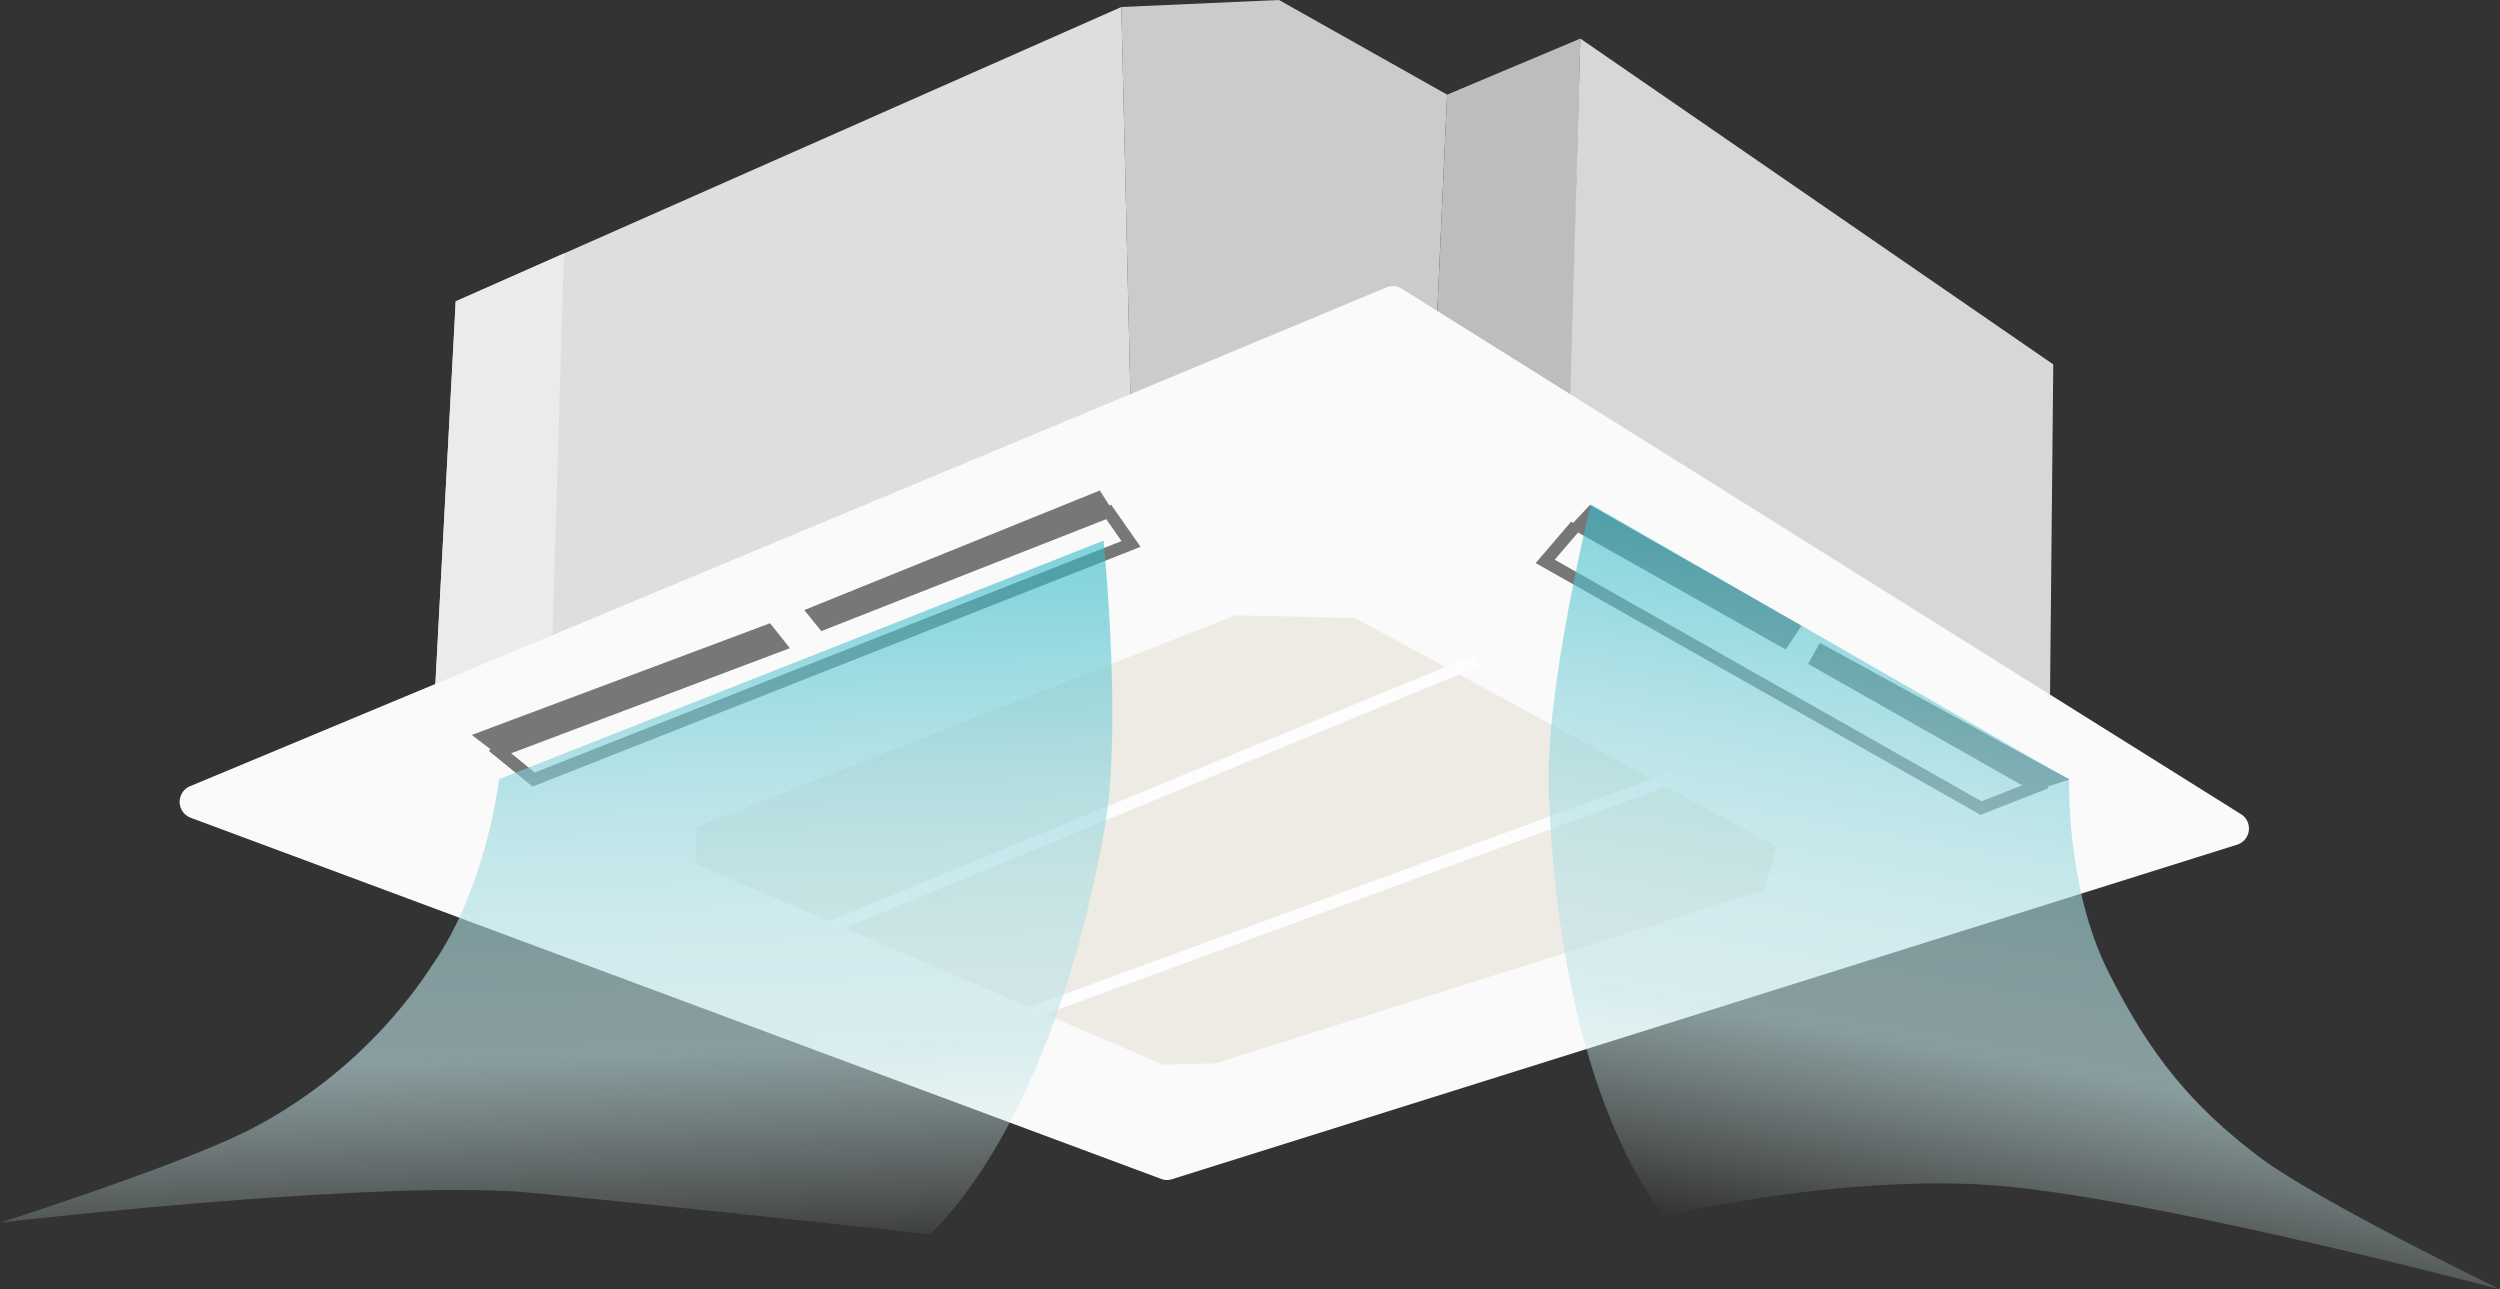 <svg id="レイヤー_11" data-name="レイヤー 11" xmlns="http://www.w3.org/2000/svg" xmlns:xlink="http://www.w3.org/1999/xlink" viewBox="0 0 203.42 104.91"><rect x="0" y="0" width="203.42" height="104.91" fill="#333333" stroke="none"/><defs><style>.cls-1{fill:#cacbca;}.cls-2{fill:#bebdbd;}.cls-3{fill:#dedede;}.cls-4{fill:#ebebea;}.cls-5{fill:#d7d7d7;}.cls-6{fill:#fafafa;}.cls-7{fill:#767777;}.cls-10,.cls-8{fill:none;stroke-miterlimit:10;}.cls-8{stroke:#767777;}.cls-9{fill:#eeebe5;}.cls-10{stroke:#fdfdfe;}.cls-11,.cls-12{opacity:0.6;}.cls-11{fill:url(#名称未設定グラデーション_32);}.cls-12{fill:url(#名称未設定グラデーション_32-2);}</style><linearGradient id="名称未設定グラデーション_32" x1="160.81" y1="106.31" x2="170.53" y2="51.2" gradientUnits="userSpaceOnUse"><stop offset="0" stop-color="#ddf0ee" stop-opacity="0"/><stop offset="0.31" stop-color="#c2e4e7"/><stop offset="0.41" stop-color="#bce2e6"/><stop offset="0.53" stop-color="#acdee2"/><stop offset="0.67" stop-color="#92d6dd"/><stop offset="0.81" stop-color="#6dcbd5"/><stop offset="0.97" stop-color="#3ebdcb"/><stop offset="1" stop-color="#34bac9"/></linearGradient><linearGradient id="名称未設定グラデーション_32-2" x1="959.62" y1="142.58" x2="969.34" y2="87.48" gradientTransform="matrix(-0.99, -0.14, -0.14, 0.99, 1016.05, 99.54)" xlink:href="#名称未設定グラデーション_32"/></defs><title>contact_ex_ico5</title><polygon class="cls-1" points="91.24 0.57 104.07 0 117.75 7.7 116.61 32.78 92.1 37.35 91.24 0.57"/><polygon class="cls-2" points="128.59 3.14 117.75 7.7 116.61 32.78 127.73 37.06 128.59 3.14"/><polygon class="cls-3" points="91.24 0.57 37.08 24.52 35.37 56.73 92.1 37.35 91.24 0.57"/><polygon class="cls-4" points="45.89 20.62 37.08 24.52 35.37 56.73 44.91 53.02 45.89 20.62"/><polygon class="cls-5" points="167.07 29.65 128.59 3.14 127.73 33.64 166.79 58.16 167.07 29.65"/><path class="cls-6" d="M182,71.6,95.3,98.83a1.3,1.3,0,0,1-.87,0l-79-29.4a1.38,1.38,0,0,1-.05-2.57l97.33-40.58a1.39,1.39,0,0,1,1.24.09l68.28,42.75A1.38,1.38,0,0,1,182,71.6Z" transform="translate(0.09 -2.89)"/><polygon class="cls-7" points="62.66 50.71 38.39 59.8 40.75 61.61 64.27 52.74 62.66 50.71"/><polygon class="cls-7" points="65.44 49.64 66.83 51.35 90.78 41.94 89.49 39.91 65.44 49.64"/><polygon class="cls-7" points="129.37 41.09 127.66 42.91 145.3 52.85 146.58 50.92 129.37 41.09"/><polygon class="cls-7" points="148.08 52.31 147.12 54.02 165.4 64.39 168.39 63.43 148.08 52.31"/><polyline class="cls-8" points="128.23 42.76 125.73 45.68 161.19 65.75 166.47 63.68"/><polyline class="cls-8" points="89.99 41.34 92.03 44.26 43.42 63.43 40.1 60.72"/><polygon class="cls-9" points="100.51 50.07 56.67 67.28 56.57 70.27 94.63 86.63 98.9 86.52 143.59 72.41 144.55 68.88 110.23 50.28 100.51 50.07"/><line class="cls-10" x1="67.15" y1="75.62" x2="120.28" y2="53.7"/><line class="cls-10" x1="82.33" y1="82.99" x2="136.32" y2="63.22"/><path class="cls-11" d="M168.27,66.32S168,75,171.41,81.86s6.84,11,12.25,15.11c4.73,3.6,19.67,10.83,19.67,10.83s-30.14-8-42.62-8.55c-12.25-.57-25.37,2.57-25.37,2.57s-8.55-9.41-9.41-34.64c-.28-8.43,3.43-23.24,3.43-23.24Z" transform="translate(0.09 -2.89)"/><path class="cls-12" d="M40.52,66.29s-1,8.65-5.31,14.94A39.43,39.43,0,0,1,20.93,94.44c-5.19,2.9-21,7.93-21,7.93s31-3.61,43.41-2.41c12.21,1.18,32.2,3.35,32.2,3.35s9.81-8.1,14.24-32.95c1.48-8.3-.08-23.48-.08-23.48Z" transform="translate(0.09 -2.89)"/></svg>